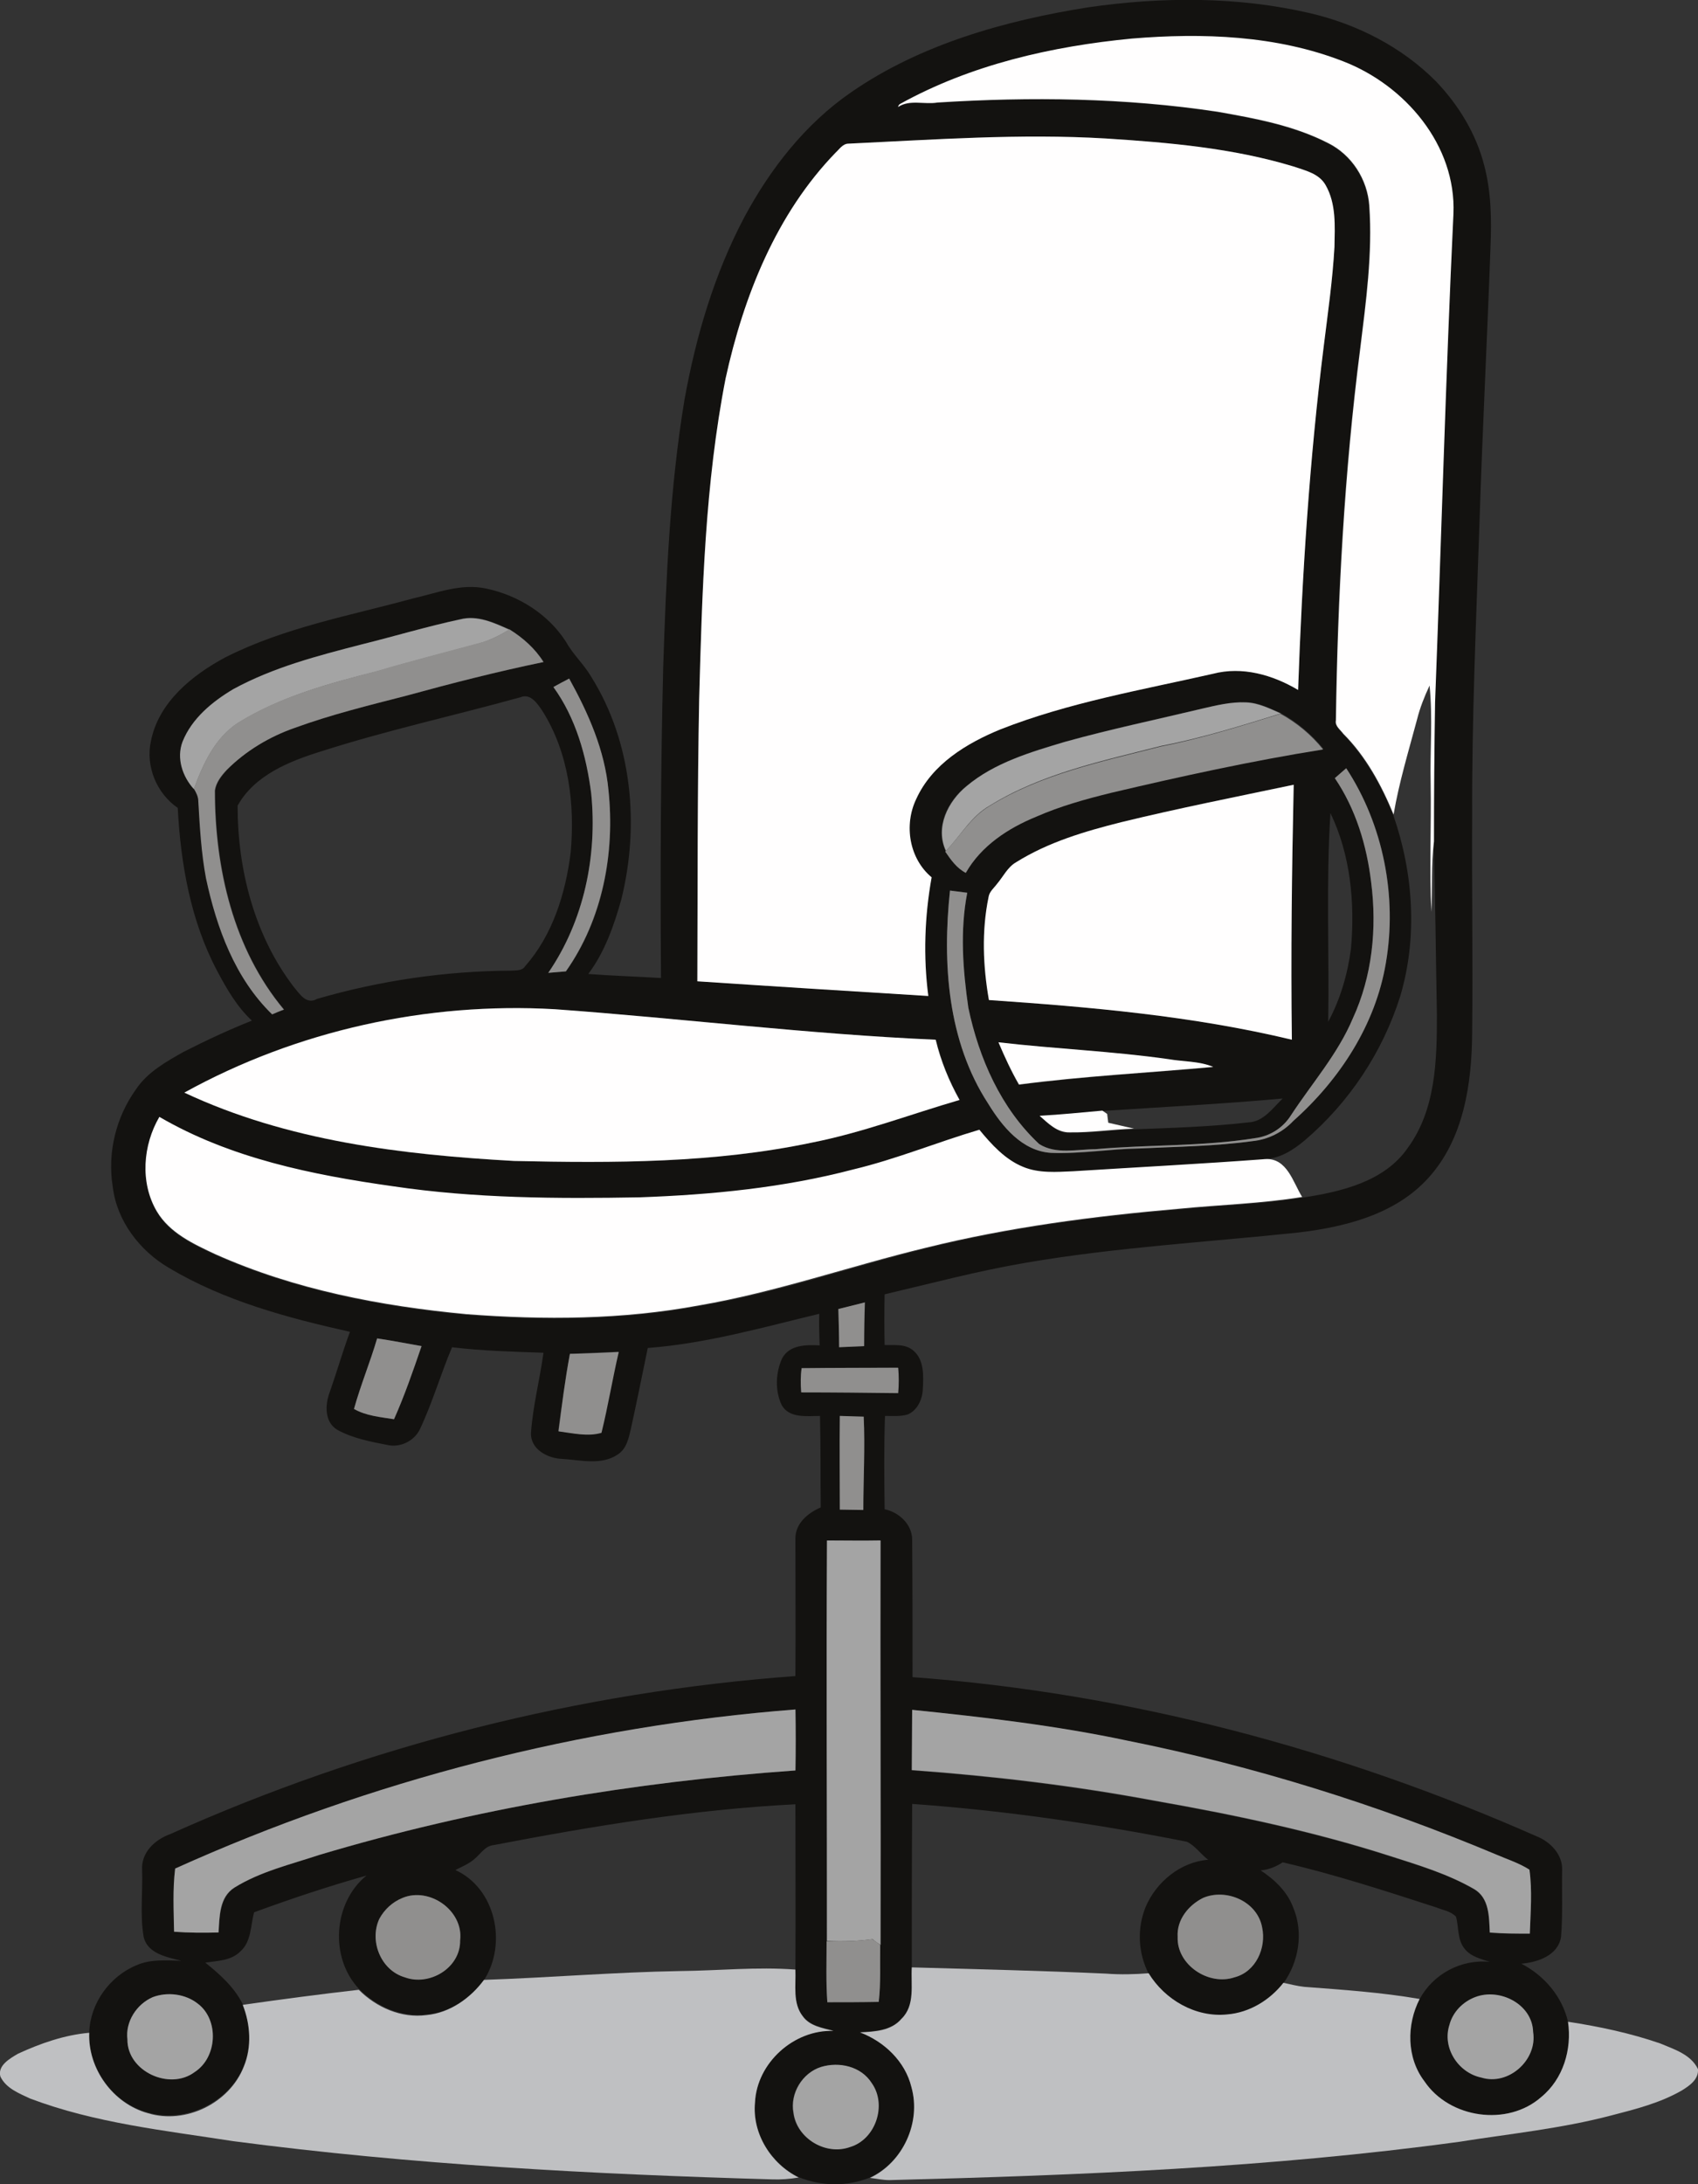 <?xml version="1.0" encoding="utf-8"?>
<!-- Generator: Adobe Illustrator 19.2.0, SVG Export Plug-In . SVG Version: 6.00 Build 0)  -->
<svg version="1.1" id="Layer_1" xmlns="http://www.w3.org/2000/svg" xmlns:xlink="http://www.w3.org/1999/xlink" x="0px" y="0px"
	 viewBox="0 0 462.4 594.5" enable-background="new 0 0 462.4 594.5" xml:space="preserve">
<rect x="0" y="0" width="462.4" height="594.5" fill="#333333" stroke="none"/>
<g>
	<g>
		<path fill="#131210" d="M296.3,2c20-2.9,40.7-3,60.5,1.6c12.8,3,25,9.2,34.3,18.6c6.1,6.4,10.9,14.2,13.1,22.9
			c1.9,7.2,2,14.7,1.7,22c-0.9,25-2.2,50-3,75c-0.9,26.7-2.1,53.3-2,80c-0.1,19.7,0.2,39.3,0,59c-0.1,13.9-2.3,29-12,39.6
			c-9,9.9-22.7,13.3-35.5,14.8c-24.7,2.6-49.5,4-74,8.2c-13,2.2-25.7,5.6-38.5,8.6c-0.1,4.6-0.1,9.2,0,13.8c2.6,0.1,5.6-0.4,7.8,1.5
			c3,2.5,2.8,6.9,2.6,10.5c-0.1,2.8-1.5,5.8-4.1,6.9c-2,0.6-4.1,0.4-6.2,0.4c-0.3,8.5-0.2,17-0.1,25.4c3.9,0.8,7.5,4.1,7.5,8.3
			c0.1,12.5,0.1,24.9,0.1,37.4c58.6,4.3,116.2,19.6,169.9,43.3c3.8,1.5,7.2,5,7,9.3c-0.1,6,0.2,12.1-0.3,18.1
			c-0.8,5.1-6.4,6.9-10.8,7.3c6.2,3.2,11.1,8.9,12.7,15.8c1.1,7.5-1.3,15.6-7.3,20.5c-9.2,8.1-25.1,5.8-31.8-4.3
			c-4.8-6.4-4.8-15.4-1.3-22.4c3.7-6.8,11.3-10.9,19.1-10.1c-2.4-0.8-5.1-1.4-6.8-3.5c-2.1-2.5-1.6-5.9-2.4-8.8
			c-1.4-1.5-3.6-1.8-5.3-2.5c-13.9-4.5-27.7-9-41.9-12.3c-1.8,1.2-3.8,2-6,2.2c3.8,2.5,7.3,5.8,8.9,10.2c2.8,6.7,1.5,14.7-2.7,20.5
			c-3.7,4.8-9.3,8.1-15.3,8.6c-8.5,1-17-4-21.4-11.2c-2.9-5.6-3.2-12.4-0.8-18.2c2.9-6.8,9.5-12.2,17-12.8c-2-1.5-3.5-3.8-5.8-4.9
			c-24.7-4.9-49.7-8.5-74.8-10.3c-0.1,14.8-0.1,29.7-0.1,44.5c-0.4,4.7,1,10.3-2.8,13.9c-2.8,3.3-7.3,3.5-11.3,3.7
			c6.6,2.6,12.3,7.9,14,14.9c2.7,9.6-2.3,20.5-11.3,24.7c-6.2,2.5-13.2,2.4-19.4-0.1c-7.5-3.7-12.7-11.9-11.9-20.4
			c0.5-10.8,10.5-19.9,21.4-19.5c-3-0.8-6.4-1.3-8.4-4c-2.9-3.6-1.9-8.5-2-12.7c0.1-15,0-29.9,0-44.9c-27.6,1.4-55,5.9-82.1,11.1
			c-2.4,0.2-3.6,2.4-5.3,3.8c-1.5,1.3-3.4,2.1-5.2,3c11,5,14.1,20,7.9,29.8c-3.7,5-9.3,9-15.7,9.5c-6.8,0.9-13.6-2.1-18.4-6.9
			c-8.1-8.5-7.1-23.5,2-30.9c-10.3,2.9-20.5,6.3-30.6,10c-1,3.6-0.7,8-3.8,10.7c-2.5,2.5-6.2,2.5-9.5,3c4,3.2,7.9,6.7,10.2,11.3
			c2.1,5.3,2.5,11.4,0.3,16.8c-3.9,9.9-15.9,15.7-26.1,12.7c-9.5-2.5-16.4-12-16-21.9c0.3-7.9,5.6-15.2,12.9-18.2
			c3.8-1.7,8.1-1.3,12.2-1.2c-3.9-1-9.3-1.9-10.3-6.6c-1-6-0.2-12.1-0.4-18.1c-0.3-4.8,3.5-8.3,7.7-9.8
			c53.7-24.1,111.6-38.7,170.2-43c0.1-12.4,0-24.9,0-37.3c-0.1-4.2,3.4-7.1,6.9-8.6c-0.1-8.3,0-16.6-0.2-24.9
			c-3.6,0-8.3,0.7-10.4-2.9c-1.9-3.9-1.7-8.9,0.1-12.8c2-3.7,6.6-3.7,10.2-3.5c-0.1-2.9-0.2-5.7-0.1-8.6
			c-15.4,3.7-30.8,8.1-46.7,9.3c-1.5,7.3-3,14.7-4.6,22c-0.6,2.6-1.2,5.5-3.6,7c-4.4,3-10.1,1.5-15,1.2c-4-0.1-8.8-2.6-8.6-7.1
			c0.5-7.3,2.4-14.5,3.4-21.8c-8.3-0.3-16.7-0.5-24.9-1.5c-3.1,7.3-5.3,15-8.7,22.2c-1.5,3.3-5.4,5.2-8.9,4.4
			c-4.6-0.9-9.4-1.8-13.6-4.1c-3.6-2.1-3.4-6.9-2.1-10.3c1.9-5.4,3.5-11,5.5-16.4c-17-3.8-34.2-8.4-49.3-17.4
			c-8-4.7-14.2-12.8-15.3-22.1c-1.5-9.3,0.9-19,6.4-26.6c3.1-4.6,8.1-7.4,12.9-10.1c6.1-3.1,12.3-6,18.6-8.5
			c-4.1-3.8-6.9-8.7-9.5-13.6c-7.2-13.6-9.9-29.1-10.7-44.3c-5.8-4-8.8-11.4-7.3-18.2c2.1-10.6,11.3-18,20.3-22.8
			c16-8.1,33.8-11.3,51-16c6.6-1.5,13.2-4.2,20-2.7c8.7,1.8,17,7,21.8,14.6c1.9,3.4,4.8,6,6.8,9.4c11.2,17.9,13.2,40.4,8.2,60.6
			c-2,7.1-4.5,14.3-9,20.3c6.6,0.5,13.2,0.7,19.8,1.1c-0.2-28.2-0.1-56.3,0.6-84.5c0.8-24.4,1.8-48.8,5.8-72.9
			c3.1-17.2,8.1-34.2,16.3-49.7c7.1-13.2,16.6-25.4,29.1-34C250.6,12.1,273.6,5.6,296.3,2z M245.1,28.3c-0.3,0.2-0.5,0.5-0.6,0.9
			c3.1-2,7.2-0.6,10.7-1.2c25.4-1.6,51-1.3,76.2,2.5c10.3,1.8,20.8,3.7,30.1,8.5c6.5,3.2,10.8,9.9,11.3,17.1
			c0.9,13.1-0.9,26.1-2.5,39.1c-4.3,33.5-6.2,67.2-6.6,101c-0.2,1.5,1.2,2.5,2,3.6c6.1,6.2,10.4,14,13.7,22
			c5.5,15.8,6.7,33.3,1.9,49.4c-4.8,15.2-13.9,28.9-26,39.2c-3.2,2.7-7,5.1-11.3,5.1l0.5,0.1c-17.4,1.3-34.8,2.2-52.2,3.3
			c-4.6,0.2-9.4,0.6-13.7-1.2c-4.9-2-8.6-6.1-11.9-10.1c-11.5,3.4-22.6,8-34.3,10.8c-19,5-38.6,6.9-58.2,7.6
			c-22.4,0.4-44.9,0.4-67.1-3c-22-3.1-44.3-7.6-63.7-18.9c-4.5,7.7-5.3,17.9-0.7,25.8c3.5,5.9,10,8.9,16,11.7
			c21.5,9.6,45,14.1,68.4,16.3c21.1,1.6,42.4,1.5,63.3-2.4c21-3.5,41.1-10.6,61.8-15.7c22.6-5.6,45.7-8.6,68.9-10.6
			c11.2-1.1,22.4-1.4,33.5-3.2c10.5-1.6,22.4-4.3,28.8-13.6c7.6-10.4,7.9-23.8,7.9-36.1c-0.3-15.7-0.4-31.4-0.9-47.1
			c0-12.6,0.1-25.2,0.3-37.8c1.7-44.3,2.9-88.7,5-133c0.7-18.7-13.3-35-30-41.5c-18.2-7.1-38.3-7.7-57.6-6.2
			C286.4,12.6,264.4,17.6,245.1,28.3z M231.1,39.1c-1.6-0.1-2.5,1.5-3.5,2.4c-16.2,16.7-25,39.1-30,61.5c-5.7,28.7-6.4,58-7.2,87.2
			c-0.5,25.6-0.4,51.3-0.5,76.9c21,1.3,41.9,2.7,62.9,4c-1.4-10.8-1.1-21.7,0.9-32.3c-6.1-5.1-7.6-14.3-4.2-21.3
			c4.3-9.5,13.8-15.2,23-19c18.6-7.3,38.4-10.7,57.8-15.1c8-2.1,16.3,0.3,23.2,4.4c1.1-31.3,3-62.6,7-93.7c1.1-9,2.4-17.9,2.9-26.9
			c0.1-5.6,0.6-11.7-2.4-16.8c-1.8-3.2-5.6-4-8.8-5.1c-16.5-5-33.9-6.5-51-7.6C277.8,36.3,254.4,38.1,231.1,39.1z M98.5,175.4
			c-11.9,3.1-24,6.2-34.9,12.1c-5.8,3.4-11.3,7.9-13.8,14.3c-1.7,4.5,0,9.5,3.1,12.9c0.6,1.1,1.2,2.2,1.2,3.4c0.4,7,0.8,14.1,2.1,21
			c2.9,13.5,7.9,27.2,18,37c1.1-0.4,2.1-0.9,3.2-1.3c-13.8-16.5-18.8-38.5-18.8-59.6c0.3-2.2,1.8-4,3.2-5.6
			c5.1-5.3,11.6-9.1,18.6-11.5c9.8-3.6,20-6.1,30.2-8.7c12.4-3.4,24.9-6.6,37.5-9.2c-2.4-3.7-5.6-6.6-9.3-8.9
			c-4.2-1.8-8.7-4-13.4-2.8C116.3,170.6,107.4,173.2,98.5,175.4z M150.7,187c6.1,8.4,9,18.8,10.3,29c1.7,16.9-2,34.7-11.7,48.8
			c1.6-0.1,3.2-0.3,4.8-0.4c10.1-14.1,13.4-32.2,11.6-49.3c-1-10.9-5.5-21-10.7-30.4C153.5,185.5,152.1,186.2,150.7,187z
			 M141.7,189.8c-18.1,5-36.4,9-54.2,14.7c-8.7,2.7-18.2,6.5-22.8,14.8c0,17.4,4.6,35.3,15.2,49.2c1.6,1.9,3.5,5.1,6.4,3.4
			c17.2-5,35-7.6,52.9-7.7c1.3-0.1,3,0.1,3.8-1.2c7.5-8.5,11-19.8,12.4-30.9c1.2-13.2-0.5-27.2-7.7-38.6
			C146.4,191.6,144.5,188.6,141.7,189.8z M327.3,192.9c-12.4,2.9-25,5.6-37.3,9c-9.4,2.8-19.2,5.7-26.9,12.1
			c-5.1,4.1-8.6,11.2-5.6,17.6c1.5,2.3,3.1,4.6,5.6,5.8c4.2-7.3,11.5-12.1,19.2-15.3c6.5-2.9,13.4-4.8,20.4-6.5
			c19.1-4.5,38.3-8.7,57.7-11.8c-3.2-3.9-7.1-7.2-11.6-9.7c-3-1.3-6.1-2.9-9.5-3C335.2,191,331.2,192,327.3,192.9z M363.5,211.8
			c5.7,8.4,8.7,18.4,9.9,28.4c1.6,12.5,0.3,25.5-5,37c-4,9.7-11.1,17.6-16.8,26.3c-2.1,3.5-5.8,5.8-9.9,6.3c-14.3,2.3-29,1.7-43.4,3
			c-5.1,0-10.8,1.5-15.3-1.4c-10.5-9.7-16.4-23.4-19.3-37.1c-1.5-10.3-2.3-21-0.3-31.3c-1.6-0.2-3.1-0.4-4.7-0.6
			c-2.1,19.7-0.7,41,10.4,58c3.8,6.2,9.3,12.9,17.1,13.4c8.1,0.4,16.1-1,24.1-1.2c10.3-0.5,20.6-0.6,30.8-2
			c4.2-0.5,8.2-2.4,11.1-5.5c12.6-11.2,22.4-26.1,25.2-43c3.2-18.1-0.7-37.6-10.8-53C365.6,210,364.6,210.9,363.5,211.8z
			 M305.3,223.8c-9.9,2.5-19.8,5.4-28.6,10.9c-2.3,1.4-3.5,3.9-5.2,5.9c-0.9,1.1-2.1,2.1-2.3,3.6c-1.9,9.2-1.6,18.8,0.1,28
			c27.7,1.9,55.5,4.3,82.5,10.8c-0.3-23.1,0-46.3,0.5-69.4C336.6,216.9,320.9,220,305.3,223.8z M362.3,221.3
			c-1.2,18.9-0.3,37.9-0.6,56.8c3.3-6.1,5.3-13,6.2-19.9C369,245.8,367.8,232.7,362.3,221.3z M50.2,297.4c28,13.2,59.3,17,89.9,18.6
			c27.1,0.6,54.5,0.7,81.1-5c13.7-2.7,26.8-7.7,40.2-11.6c-2.9-5.2-5.1-10.6-6.5-16.4c-34.7-1.5-69.1-5.8-103.7-8.3
			C116.3,272.7,80.8,280.4,50.2,297.4z M271.9,283.7c1.7,3.9,3.4,7.8,5.5,11.6c17.6-2.3,35.3-3.2,52.9-4.8c-3.8-1.7-8-1.4-12.1-2.1
			C302.9,286.1,287.4,285.6,271.9,283.7z M300.2,302.4c-5.7,0.5-11.4,1.1-17.1,1.4c2.3,2,4.8,4.6,8.1,4.6c5.9,0,11.7-0.8,17.5-1
			c10.4-0.4,20.9-0.7,31.3-1.9c4.1-0.2,6.6-3.9,9.3-6.5C333,300.5,316.6,301.3,300.2,302.4z M228.3,356.3c0.1,3.5,0.2,6.9,0.3,10.4
			c2.3-0.1,4.5-0.2,6.8-0.3c0-4,0-8,0.2-11.9C233.1,355.1,230.7,355.7,228.3,356.3z M102.7,364.3c-1.9,6.4-4.5,12.7-6.3,19.2
			c3.3,1.9,7.2,2.2,10.9,2.8c2.9-6.5,5.2-13.2,7.5-19.9C110.8,365.7,106.8,364.9,102.7,364.3z M155.2,368.5c-1.3,7-2.2,14-3.2,21
			c3.8,0.5,8,1.5,11.7,0.4c1.8-7.3,3-14.7,4.7-22C164,368.1,159.6,368.3,155.2,368.5z M218.3,372.4c-0.3,2.2-0.3,4.4-0.2,6.5
			c8.8,0.1,17.6,0.1,26.4,0.2c0.2-2.3,0.2-4.6,0-6.9C235.9,372.3,227.1,372.3,218.3,372.4z M228.7,385.4c-0.1,8.5,0,17,0,25.5
			c2.1,0,4.2,0.1,6.4,0.1c0-8.5,0.5-16.9,0.1-25.4C233,385.6,230.9,385.5,228.7,385.4z M225.2,419.3c-0.2,36.3,0.1,72.7-0.1,109
			c0,5.5-0.2,11.1,0.2,16.6c4.6,0.1,9.3,0,14-0.1c0.6-5.1,0.3-10.3,0.4-15.5c0.1-36.7,0-73.4,0-110.1
			C234.9,419.3,230,419.2,225.2,419.3z M248.4,465.4c0,5.5-0.1,11-0.1,16.5c22.1,1.6,44.2,4.3,66,8.3c21.6,3.8,43.1,8.3,64,15
			c7.8,2.5,15.9,4.8,23,9c4.3,2.4,4.2,7.7,4.4,11.9c3.6,0.3,7.3,0.3,10.9,0.3c0.2-5.8,0.7-11.7-0.1-17.4c-2.8-1.8-6-2.8-9-4.1
			c-32.3-13.6-66-24.1-100.4-31C287.7,469.7,268.1,467.5,248.4,465.4z M47.7,508.6c-0.7,5.7-0.4,11.4-0.2,17.2c4,0.3,8,0.3,12.1,0.2
			c0.2-4.3,0.2-9.5,4.3-12.2c7-4.4,15.3-6.3,23.1-8.9c42.1-12.6,85.8-19.9,129.7-23c0.1-5.5,0.1-11.1,0-16.6
			C158.4,469.9,100.9,484.7,47.7,508.6z M109.6,516.6c-2.7,1.1-4.9,3.1-6.3,5.6c-2.8,6,0.4,14.1,6.9,15.9c6.7,2.5,15.3-2.5,15.1-10
			C126.3,520.1,117,513.5,109.6,516.6z M327.6,516.6c-4,2-7.2,6-6.9,10.6c-0.3,7.6,8.5,13.4,15.5,11c5.8-1.6,8.7-8,7.5-13.6
			C342.3,517.6,333.9,513.9,327.6,516.6z M41.6,543.6c-4.4,1.9-7.5,6.7-6.9,11.5c-0.1,8.7,11.5,14,18.3,8.9
			c6.2-3.9,6.7-14.1,0.9-18.6C50.5,542.7,45.6,542.1,41.6,543.6z M401.7,543.6c-3.3,1.2-6.1,4.1-7,7.5c-2,6.3,2.4,13,8.7,14.3
			c7.4,2.3,15.4-4.8,14.1-12.4C417.3,545.5,408.3,541.1,401.7,543.6z M223.6,562.6c-5.1,1.6-8.6,7.2-7.6,12.5
			c0.9,6.9,8.8,11.6,15.4,9.3c7-2,10.1-11.5,5.9-17.4C234.6,562.5,228.5,561.2,223.6,562.6z"/>
	</g>
</g>
<g>
	<path fill="#FFFEFE" d="M245.1,28.3c19.3-10.7,41.3-15.7,63.1-17.8c19.3-1.6,39.4-0.9,57.6,6.2c16.8,6.5,30.8,22.8,30,41.5
		c-2.1,44.3-3.3,88.7-5,133c-0.2,12.6-0.3,25.2-0.3,37.8c-0.8,6.4-0.4,12.8-0.7,19.2c-0.6-11.7,0-23.3-0.2-35
		c-0.2-8.9,0.6-17.7-0.3-26.6c-1.4,3-2.6,6-3.4,9.2c-2.3,8.6-4.9,17.1-6.4,25.9c-3.3-8-7.5-15.8-13.7-22c-0.8-1.1-2.3-2.1-2-3.6
		c0.5-33.7,2.3-67.5,6.6-101c1.6-13,3.4-26,2.5-39.1c-0.5-7.2-4.8-13.9-11.3-17.1c-9.4-4.8-19.9-6.7-30.1-8.5
		c-25.2-3.8-50.8-4.1-76.2-2.5c-3.5,0.6-7.6-0.9-10.7,1.2C244.6,28.8,244.8,28.5,245.1,28.3z"/>
	<path fill="#FFFEFE" d="M231.1,39.1c23.3-1.1,46.7-2.8,70.1-1.4c17.2,1.1,34.5,2.6,51,7.6c3.2,1.1,7,1.9,8.8,5.1
		c2.9,5.1,2.5,11.1,2.4,16.8c-0.5,9-1.8,18-2.9,26.9c-3.9,31.1-5.9,62.4-7,93.7c-6.9-4.1-15.2-6.5-23.2-4.4
		c-19.4,4.4-39.2,7.8-57.8,15.1c-9.3,3.8-18.7,9.5-23,19c-3.4,7.1-1.9,16.2,4.2,21.3c-1.9,10.6-2.3,21.6-0.9,32.3
		c-21-1.3-42-2.6-62.9-4c0.1-25.6,0-51.3,0.5-76.9c0.8-29.1,1.6-58.5,7.2-87.2c4.9-22.4,13.8-44.8,30-61.5
		C228.6,40.6,229.5,39.1,231.1,39.1z"/>
	<path fill="#FFFEFE" d="M305.3,223.8c15.6-3.8,31.3-6.9,47-10.2c-0.5,23.1-0.8,46.2-0.5,69.4c-27.1-6.5-54.9-8.9-82.5-10.8
		c-1.6-9.2-2-18.8-0.1-28c0.2-1.5,1.5-2.5,2.3-3.6c1.7-2,2.9-4.6,5.2-5.9C285.5,229.2,295.4,226.3,305.3,223.8z"/>
	<path fill="#FFFEFE" d="M50.2,297.4c30.6-16.9,66.1-24.7,100.9-22.7c34.6,2.5,69.1,6.8,103.7,8.3c1.4,5.8,3.6,11.2,6.5,16.4
		c-13.4,3.9-26.5,8.9-40.2,11.6c-26.6,5.6-54,5.6-81.1,5C109.6,314.3,78.3,310.6,50.2,297.4z"/>
	<path fill="#FFFEFE" d="M271.9,283.7c15.4,1.8,31,2.4,46.4,4.6c4,0.7,8.3,0.5,12.1,2.1c-17.6,1.6-35.4,2.5-52.9,4.8
		C275.4,291.6,273.6,287.7,271.9,283.7z"/>
	<path fill="#FFFEFE" d="M283.1,303.7c5.7-0.3,11.4-0.9,17.1-1.4c0.3,0.2,1,0.7,1.3,0.9c0.1,0.8,0.2,1.6,0.3,2.4
		c2.3,0.5,4.7,1.1,7,1.6c-5.9,0.2-11.7,1.1-17.5,1C287.9,308.3,285.5,305.8,283.1,303.7z"/>
	<path fill="#FFFEFE" d="M43.4,304c19.4,11.3,41.7,15.8,63.7,18.9c22.2,3.3,44.7,3.4,67.1,3c19.6-0.7,39.2-2.6,58.2-7.6
		c11.7-2.8,22.8-7.4,34.3-10.8c3.3,4,7,8.1,11.9,10.1c4.3,1.8,9.1,1.4,13.7,1.2c17.4-1.1,34.8-2,52.2-3.3c6-0.4,7.6,6.3,10.1,10.3
		c-11.1,1.8-22.3,2.1-33.5,3.2c-23.2,2-46.3,5-68.9,10.6c-20.7,5-40.8,12.1-61.8,15.7c-20.9,3.9-42.2,4-63.3,2.4
		c-23.4-2.2-46.9-6.7-68.4-16.3c-6-2.8-12.5-5.8-16-11.7C38.1,321.9,38.9,311.7,43.4,304z"/>
</g>
<g>
	<path fill="#A4A4A4" d="M98.5,175.4c8.9-2.2,17.8-4.9,26.8-6.8c4.7-1.2,9.2,0.9,13.4,2.8c-2.7,1.6-5.4,3-8.5,3.8
		c-9.1,2.5-18.3,4.8-27.4,7.5c-13.1,3.3-26.4,6.9-38,14.1c-6.3,4.1-9.5,11.2-12,18c-3.1-3.4-4.8-8.4-3.1-12.9
		c2.5-6.3,8.1-10.9,13.8-14.3C74.5,181.6,86.5,178.5,98.5,175.4z"/>
	<path fill="#A4A4A4" d="M327.3,192.9c3.9-0.9,7.9-1.9,12-1.7c3.4,0.1,6.5,1.7,9.5,3c-10.7,3.3-21.5,6.7-32.5,8.8
		c-16,4.1-32.6,7.5-46.8,16.3c-5.1,2.9-7.9,8.2-11.9,12.3c-3-6.4,0.6-13.5,5.6-17.6c7.6-6.4,17.5-9.3,26.9-12.1
		C302.3,198.5,314.8,195.9,327.3,192.9z"/>
	<path fill="#A4A4A4" d="M225.2,419.3c4.9,0,9.7,0.1,14.6,0c-0.1,36.7,0.1,73.4,0,110.1c-0.8-0.5-1.5-1-2.2-1.6
		c-4.1,0.6-8.3,0.7-12.4,0.5C225.2,492,225,455.6,225.2,419.3z"/>
	<path fill="#A4A4A4" d="M248.4,465.4c19.7,2,39.4,4.3,58.7,8.4c34.4,6.9,68,17.4,100.4,31c3,1.3,6.2,2.3,9,4.1
		c0.8,5.7,0.3,11.6,0.1,17.4c-3.6,0-7.3,0-10.9-0.3c-0.2-4.3-0.1-9.5-4.4-11.9c-7.2-4.1-15.2-6.5-23-9c-20.9-6.7-42.4-11.2-64-15
		c-21.8-4.1-43.9-6.7-66-8.3C248.3,476.4,248.4,470.9,248.4,465.4z"/>
	<path fill="#A4A4A4" d="M47.7,508.6c53.2-24,110.7-38.8,168.9-43.3c0.1,5.5,0.1,11.1,0,16.6c-43.9,3.1-87.5,10.4-129.7,23
		c-7.8,2.6-16,4.5-23.1,8.9c-4.1,2.6-4,7.8-4.3,12.2c-4,0.1-8,0.1-12.1-0.2C47.3,520.1,47,514.3,47.7,508.6z"/>
	<path fill="#A4A4A4" d="M41.6,543.6c4-1.5,8.9-0.9,12.3,1.8c5.8,4.4,5.3,14.6-0.9,18.6c-6.8,5.1-18.4-0.2-18.3-8.9
		C34.1,550.3,37.2,545.5,41.6,543.6z"/>
	<path fill="#A4A4A4" d="M401.7,543.6c6.7-2.6,15.6,1.9,15.8,9.5c1.2,7.6-6.7,14.7-14.1,12.4c-6.3-1.3-10.7-8.1-8.7-14.3
		C395.6,547.7,398.3,544.9,401.7,543.6z"/>
	<path fill="#A4A4A4" d="M223.6,562.6c4.9-1.5,10.9-0.2,13.8,4.4c4.2,5.9,1.1,15.3-5.9,17.4c-6.6,2.4-14.5-2.3-15.4-9.3
		C215.1,569.8,218.5,564.2,223.6,562.6z"/>
</g>
<g>
	<path fill="#908F8E" d="M138.7,171.3c3.7,2.3,7,5.2,9.3,8.9c-12.6,2.6-25.1,5.8-37.5,9.2c-10.1,2.6-20.3,5.1-30.2,8.7
		c-6.9,2.4-13.4,6.3-18.6,11.5c-1.5,1.6-2.9,3.4-3.2,5.6c0,21.1,5,43.1,18.8,59.6c-1.1,0.4-2.1,0.8-3.2,1.3
		c-10.1-9.8-15.1-23.5-18-37c-1.3-6.9-1.7-14-2.1-21c0-1.3-0.6-2.4-1.2-3.4c2.5-6.8,5.7-13.9,12-18c11.6-7.2,24.9-10.7,38-14.1
		c9.1-2.7,18.2-5,27.4-7.5C133.2,174.4,136,173,138.7,171.3z"/>
	<path fill="#908F8E" d="M150.7,187c1.4-0.8,2.8-1.5,4.3-2.3c5.2,9.4,9.7,19.5,10.7,30.4c1.8,17-1.6,35.1-11.6,49.3
		c-1.6,0.1-3.2,0.3-4.8,0.4c9.7-14.1,13.4-31.8,11.7-48.8C159.7,205.8,156.8,195.4,150.7,187z"/>
	<path fill="#908F8E" d="M348.7,194.3c4.4,2.4,8.4,5.7,11.6,9.7c-19.4,3.1-38.6,7.3-57.7,11.8c-6.9,1.7-13.8,3.6-20.4,6.5
		c-7.6,3.1-15,7.9-19.2,15.3c-2.5-1.3-4.1-3.6-5.6-5.8c4-4.1,6.9-9.3,11.9-12.3c14.2-8.8,30.8-12.2,46.8-16.3
		C327.3,201,338,197.6,348.7,194.3z"/>
	<path fill="#908F8E" d="M363.5,211.8c1-0.9,2.1-1.8,3.1-2.7c10.1,15.4,13.9,34.9,10.8,53c-2.8,16.8-12.6,31.8-25.2,43
		c-2.9,3.1-6.9,5.1-11.1,5.5c-10.2,1.4-20.5,1.5-30.8,2c-8,0.1-16,1.5-24.1,1.2c-7.9-0.5-13.3-7.2-17.1-13.4
		c-11.1-17-12.5-38.3-10.4-58c1.6,0.2,3.1,0.4,4.7,0.6c-2,10.3-1.2,20.9,0.3,31.3c2.9,13.8,8.9,27.4,19.3,37.1
		c4.6,2.9,10.3,1.4,15.3,1.4c14.4-1.3,29.1-0.7,43.4-3c4.1-0.5,7.7-2.8,9.9-6.3c5.7-8.7,12.7-16.6,16.8-26.3c5.3-11.5,6.6-24.5,5-37
		C372.2,230.1,369.2,220.2,363.5,211.8z"/>
	<path fill="#908F8E" d="M228.3,356.3c2.4-0.6,4.8-1.2,7.2-1.8c-0.1,4-0.2,7.9-0.2,11.9c-2.3,0.1-4.5,0.2-6.8,0.3
		C228.5,363.2,228.4,359.8,228.3,356.3z"/>
	<path fill="#908F8E" d="M102.7,364.3c4.1,0.6,8.1,1.4,12.1,2.1c-2.3,6.7-4.6,13.4-7.5,19.9c-3.7-0.6-7.6-0.9-10.9-2.8
		C98.2,377,100.8,370.8,102.7,364.3z"/>
	<path fill="#908F8E" d="M155.2,368.5c4.4-0.1,8.8-0.3,13.3-0.5c-1.7,7.3-2.9,14.7-4.7,22c-3.7,1.1-7.9,0.1-11.7-0.4
		C153,382.5,153.9,375.4,155.2,368.5z"/>
	<path fill="#908F8E" d="M218.3,372.4c8.8-0.1,17.5-0.1,26.3-0.1c0.2,2.3,0.2,4.6,0,6.9c-8.8-0.1-17.6-0.2-26.4-0.2
		C218,376.7,218,374.5,218.3,372.4z"/>
	<path fill="#908F8E" d="M228.7,385.4c2.2,0.1,4.3,0.1,6.5,0.2c0.4,8.5-0.1,16.9-0.1,25.4c-2.1,0-4.3-0.1-6.4-0.1
		C228.7,402.4,228.6,393.9,228.7,385.4z"/>
	<path fill="#908F8E" d="M109.6,516.6c7.4-3.1,16.7,3.5,15.7,11.6c0.1,7.5-8.4,12.5-15.1,10c-6.5-1.9-9.7-9.9-6.9-15.9
		C104.7,519.7,106.9,517.7,109.6,516.6z"/>
	<path fill="#908F8E" d="M327.6,516.6c6.3-2.7,14.8,0.9,16.1,8c1.2,5.6-1.7,12.1-7.5,13.6c-7.1,2.4-15.8-3.4-15.5-11
		C320.4,522.6,323.6,518.6,327.6,516.6z"/>
	<path fill="#908F8E" d="M237.5,527.8c0.7,0.5,1.5,1,2.2,1.6c-0.1,5.2,0.2,10.3-0.4,15.5c-4.7,0.1-9.3,0.1-14,0.1
		c-0.4-5.5-0.2-11.1-0.2-16.6C229.2,528.5,233.4,528.4,237.5,527.8z"/>
</g>
<g>
	<path fill="#BFC0C2" d="M248.3,535.5c17.6,0.5,35.3,0.9,52.9,1.7c3.9,0.3,7.8,0.2,11.6-0.1c4.4,7.2,12.8,12.1,21.4,11.2
		c6.1-0.5,11.6-3.9,15.3-8.6c1.9,0.4,3.8,0.9,5.7,1.1c10.5,0.8,21,1.5,31.4,3.3c-3.6,7-3.6,16,1.3,22.4c6.8,10.1,22.6,12.4,31.8,4.3
		c6-4.9,8.4-13,7.3-20.5c8.5,1.3,17,3.1,25.1,5.9c3.8,1.6,8.4,3,10.3,7c0.2,2.8-2.3,4.5-4.4,5.8c-5.9,3.4-12.6,5.1-19.2,6.8
		c-13.7,3.6-27.7,5-41.6,7.2c-51.4,7-103.3,9.1-155,10.4c-1.8,0-3.6-0.4-5.3-0.6c9-4.2,14-15.1,11.3-24.7c-1.7-7-7.4-12.4-14-14.9
		c4-0.2,8.5-0.4,11.3-3.7C249.3,545.8,248,540.1,248.3,535.5z"/>
	<path fill="#BFC0C2" d="M131.8,538.9c17.8-0.6,35.6-2.1,53.4-2.4c10.5-0.1,20.9-1.2,31.4-0.4c0.2,4.2-0.8,9.1,2,12.7
		c1.9,2.7,5.4,3.2,8.4,4c-10.8-0.4-20.9,8.7-21.4,19.5c-0.8,8.5,4.4,16.7,11.9,20.4c-2.4,0.4-4.9,0.6-7.3,0.5
		c-49-1.4-98.1-4-146.7-10.4c-18.6-2.9-37.6-4.9-55.3-11.6c-3-1.4-6.6-2.8-8.1-6c-0.8-3,2.6-4.9,4.8-6.2c6.1-2.8,12.6-5.1,19.4-5.7
		c-0.4,9.8,6.5,19.3,16,21.9c10.2,3.1,22.2-2.7,26.1-12.7c2.2-5.3,1.8-11.5-0.3-16.8c10.5-1.5,21.1-2.9,31.6-4.1
		c4.8,4.8,11.6,7.8,18.4,6.9C122.5,547.9,128.1,543.9,131.8,538.9z"/>
</g>
</svg>
